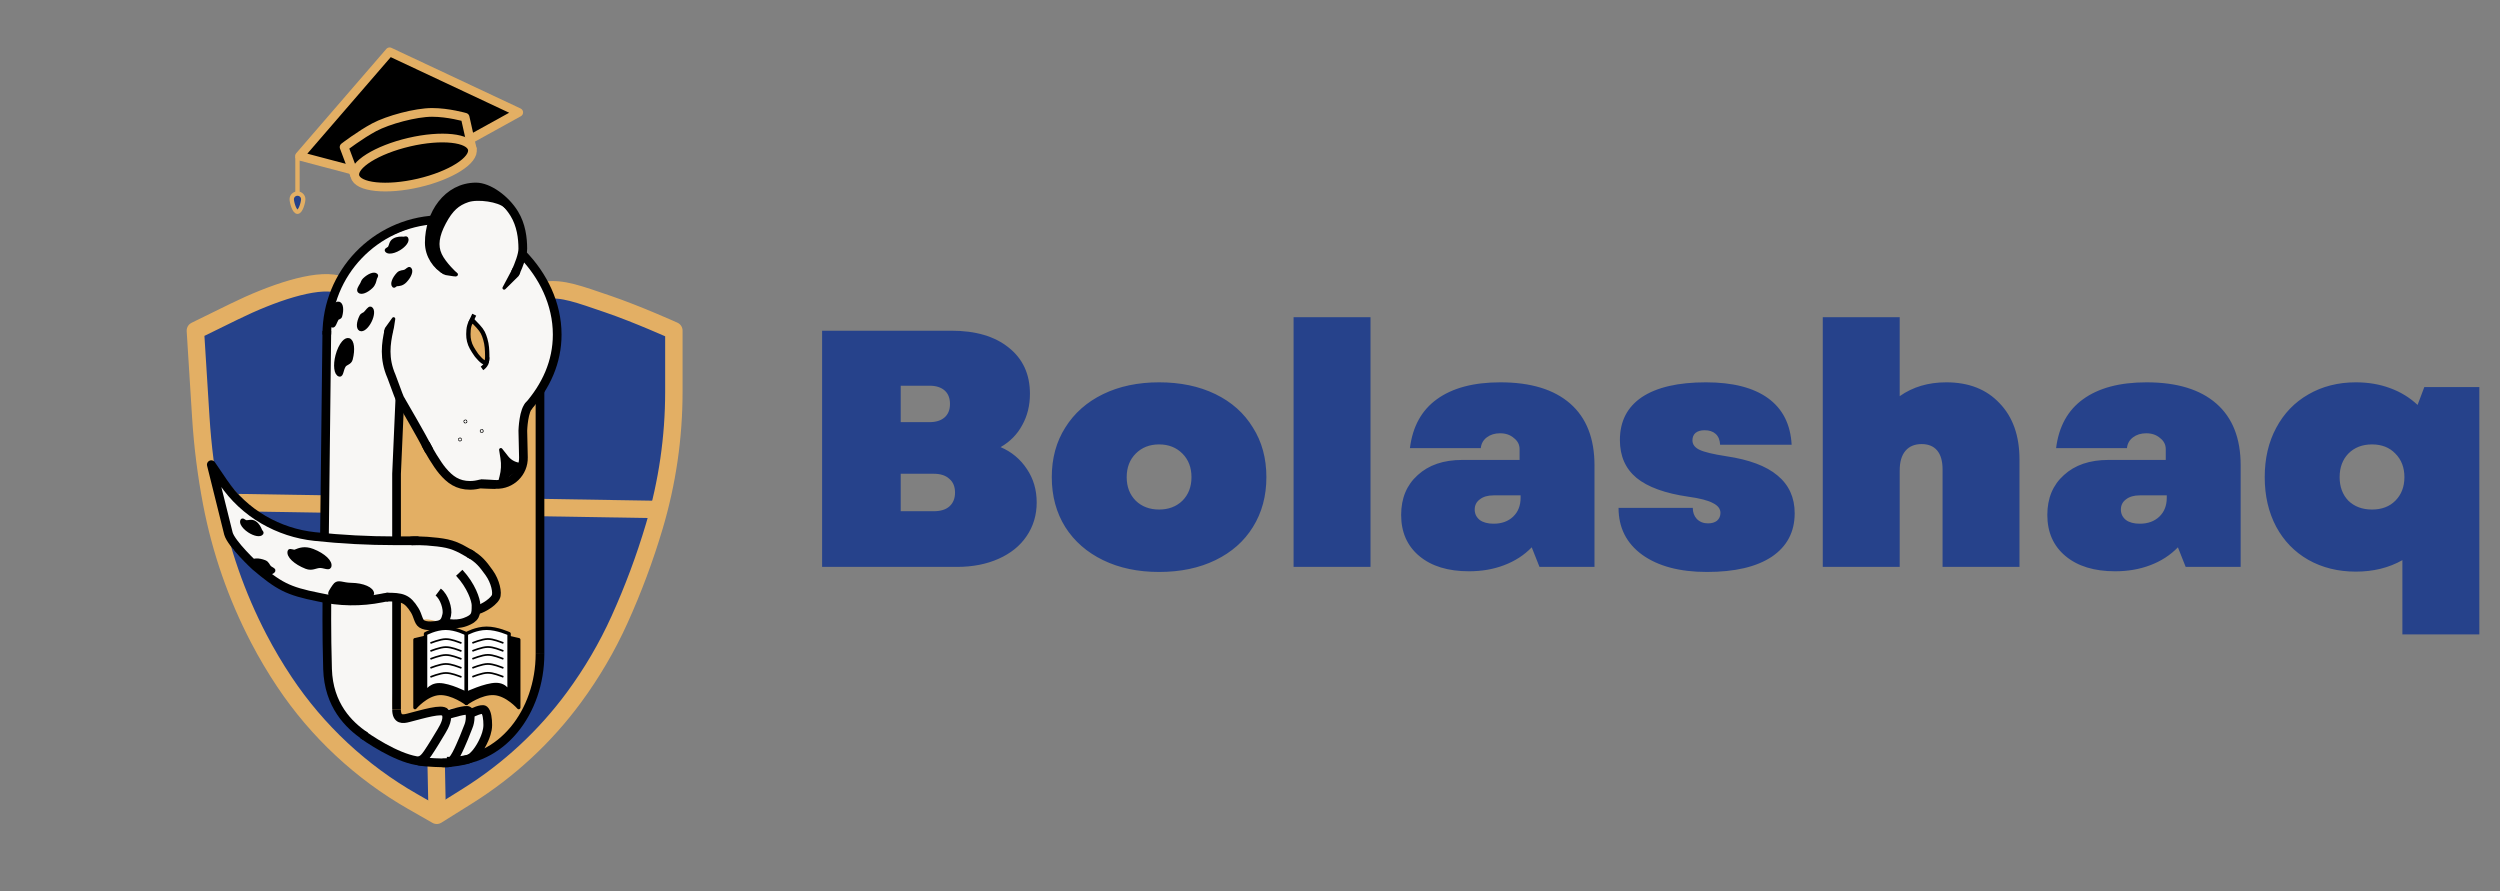 <?xml version="1.0" encoding="UTF-8"?> <svg xmlns="http://www.w3.org/2000/svg" width="359" height="128" viewBox="0 0 359 128" fill="none"><rect x="0" y="0" width="359" height="128" fill="#808080" stroke="none"/><g clip-path="url(#clip0_841_10235)"><path d="M78.375 41.682C80.737 41.346 83.097 42.233 87.335 43.682C91.573 45.131 96.767 47.478 96.767 47.478V56.272C96.767 62.806 95.822 69.306 93.961 75.571C92.6 80.156 90.926 84.642 88.953 88.999C87.171 92.935 84.98 96.672 82.417 100.15C78.265 105.784 73.088 110.584 67.157 114.298L62.72 117.076L59.222 115.077C51.858 110.868 45.572 105.005 40.862 97.951C39.513 95.931 38.275 93.839 37.153 91.685C33.965 85.565 31.687 79.013 30.392 72.235C29.615 68.166 29.095 64.052 28.835 59.917L28.055 47.478L33.629 44.745C39.033 42.095 45.222 39.97 48.455 40.787C48.455 40.787 76.012 42.017 78.375 41.682Z" fill="#26428B" stroke="#E3AF64" stroke-width="2.5" stroke-miterlimit="10" stroke-linejoin="round"></path><path d="M62.77 116.397L61.27 42.477Z" fill="#26428B"></path><path d="M62.77 116.397L61.27 42.477" stroke="#E3AF64" stroke-width="2.5" stroke-miterlimit="10" stroke-linejoin="round"></path><path d="M95.435 73.177L30.672 72.117Z" fill="#26428B"></path><path d="M95.435 73.177L30.672 72.117" stroke="#E3AF64" stroke-width="2.5" stroke-miterlimit="10" stroke-linejoin="round"></path><path d="M54.059 51.313L77.546 49.016V60.428V83.532V97.208L73.444 105.475L69.966 107.399H55.378L54.059 51.313Z" fill="#E3AF64"></path><path d="M47.376 44.27C47.376 40.062 51.143 36.323 55.801 34.007C57.238 33.293 62.043 31.554 62.043 31.554C62.043 31.554 65.225 27.797 66.859 27.797C68.791 27.797 73.343 29.577 73.343 29.577L76.087 38.507C76.087 38.507 80.013 43.274 80.013 45.968C80.013 47.791 80.088 47.875 78.644 53.848C78.35 55.067 77.607 55.733 76.652 57.134C76.116 57.919 75.067 58.73 75.077 60.495C75.092 63.112 75.1 63.002 75.077 65.368C75.074 65.748 75.045 66.775 75.077 67.304C75.176 68.934 73.343 69.563 71.295 69.563C69.917 69.563 68.298 69.911 66.601 69.563C65.889 69.416 65.164 68.515 64.436 68.43C62.782 68.235 58.294 56.87 57.694 58.46C56.687 61.129 56.522 68.43 57.425 74.999C57.556 75.95 56.943 77.424 57.694 77.649C59.427 78.168 63.277 78.065 65.441 78.695C67.974 79.431 70.579 82.08 70.85 83.535C71.233 85.597 71.295 85.024 70.058 86.503C69.682 86.954 67.256 89.241 66.795 89.58C65.287 90.686 60.283 87.695 60.55 89.58C60.611 90.01 58.198 85.4 57.425 85.742C56.328 86.226 56.345 91.963 56.945 92.859C57.957 94.37 55.008 101.784 57.185 103.344C58.271 104.122 59.886 102.232 61.647 102.008C65.123 101.565 68.987 101.88 69.212 101.88C70.123 101.88 70.523 102.943 70.058 104.049C67.8 109.428 67.422 110.264 61.647 109.327C57.111 108.591 52.986 105.782 50.426 104.049C49.66 103.531 47.908 101.384 47.376 98.745C46.517 94.478 47.097 89.163 47.097 89.163V85.914L41.519 85.024L33.488 78.837C33.488 78.837 31.477 70.875 31.461 69.274C31.43 66.157 38.018 77.427 41.892 76.507C43.22 76.191 46.845 78.921 46.762 76.507C46.593 71.597 47.033 61.1 47.097 58.46C47.268 51.42 47.376 45.914 47.376 44.27Z" fill="#F8F7F5"></path><path d="M75.77 58.459C78.421 55.468 80.014 51.978 80.014 48.046C80.014 43.581 77.954 39.538 75.078 36.562" stroke="black" stroke-width="1.25" stroke-miterlimit="10" stroke-linejoin="round"></path><path d="M62.587 31.555C53.866 32.017 46.93 39.212 46.93 48.049" stroke="black" stroke-width="1.25" stroke-miterlimit="10" stroke-linejoin="round"></path><path d="M55.838 47.461C55.438 49.286 55.088 51.474 56.209 54.032C56.362 54.381 57.258 56.95 57.426 57.244C58.502 59.122 60.104 61.817 61.648 64.739" stroke="black" stroke-width="1.25" stroke-miterlimit="10" stroke-linejoin="round"></path><path d="M64.025 38.834C62.743 38.165 61.645 36.61 61.645 34.858C61.645 30.767 64.269 26.852 68.36 26.852C70.109 26.852 72.546 28.554 73.851 30.686C74.841 32.305 75.075 34.172 75.075 35.727C75.075 36.569 74.552 37.983 73.983 39.207" stroke="black" stroke-width="1.25" stroke-miterlimit="10" stroke-linejoin="round"></path><path d="M61.105 63.734C61.507 64.586 62.752 66.677 63.539 67.609C64.616 68.886 65.712 69.698 67.513 69.698C68.035 69.698 68.533 69.611 69.015 69.483L71.179 69.56" stroke="black" stroke-width="1.25" stroke-miterlimit="10" stroke-linejoin="round"></path><path d="M69.023 69.487L71.233 69.561C73.417 69.637 75.214 67.862 75.164 65.677L75.078 61.844C75.078 61.844 75.164 58.756 76.087 58.133" stroke="black" stroke-width="1.25" stroke-miterlimit="10" stroke-linejoin="round"></path><path d="M52.07 105.477C54.25 107.026 58.148 109.325 60.782 109.325" stroke="black" stroke-width="1.25" stroke-miterlimit="10" stroke-linejoin="round"></path><path d="M46.932 47.516L46.594 76.914" stroke="black" stroke-width="1.25" stroke-miterlimit="10" stroke-linejoin="round"></path><path d="M46.942 85.742C46.942 85.742 46.879 90.927 47.037 96.083C47.194 101.24 50.066 104.126 52.485 105.729" stroke="black" stroke-width="1.25" stroke-miterlimit="10" stroke-linejoin="round"></path><path d="M56.945 101.88V85.914" stroke="black" stroke-width="1.25" stroke-miterlimit="10" stroke-linejoin="round"></path><path d="M56.945 77.473V68.046L57.425 57.133" stroke="black" stroke-width="1.25" stroke-miterlimit="10" stroke-linejoin="round"></path><path d="M67.192 102.654C67.911 102.26 69.235 101.689 69.543 101.948C69.931 102.274 70.042 103.27 70.042 104.115C70.042 105.005 69.662 105.869 69.543 106.144C68.913 107.603 67.949 108.824 67.192 109.048C66.728 109.185 65.132 109.555 63.539 109.555" stroke="black" stroke-width="1.25" stroke-miterlimit="10" stroke-linejoin="round"></path><path d="M64.143 102.674C64.801 102.493 66.952 101.806 67.261 102.066C67.648 102.392 67.564 103.612 67.261 104.319C67.188 104.489 66.733 105.675 66.614 105.95C65.983 107.409 65.15 109.557 64.324 109.557C63.84 109.557 61.112 109.522 60.098 109.286" stroke="black" stroke-width="1.25" stroke-miterlimit="10" stroke-linejoin="round"></path><path d="M56.945 101.875C56.945 103.434 57.887 103.272 58.62 103.084C60.785 102.528 63.484 101.696 63.947 102.317C64.493 103.052 63.833 104.283 63.404 104.993C62.759 106.06 62.126 107.135 61.425 108.17C60.944 108.881 60.663 109.092 60.096 109.322" stroke="black" stroke-width="1.25" stroke-miterlimit="10" stroke-linejoin="round"></path><path d="M64.153 38.516L65.438 39.41C65.473 39.434 65.095 39.388 65.095 39.388L64.053 39.225C63.994 39.215 63.937 39.194 63.887 39.162L63.43 38.873L64.153 38.516Z" fill="#26428B" stroke="black" stroke-width="0.563" stroke-miterlimit="10" stroke-linejoin="round"></path><path d="M74.49 38.983L74.292 39.478L72.394 41.355L73.857 38.602" fill="black"></path><path d="M74.49 38.983L74.292 39.478L72.394 41.355L73.857 38.602" stroke="black" stroke-width="0.482" stroke-miterlimit="10" stroke-linejoin="round"></path><path d="M55.375 47.764L55.497 47.217L56.52 45.789L56.324 47.048C56.324 47.048 56.217 47.527 56.178 47.672" fill="black"></path><path d="M55.375 47.764L55.497 47.217L56.52 45.789L56.324 47.048C56.324 47.048 56.217 47.527 56.178 47.672" stroke="black" stroke-width="0.482" stroke-miterlimit="10" stroke-linejoin="round"></path><path d="M71.762 69.271L71.975 68.462C72.204 67.594 72.25 66.689 72.111 65.802L71.919 64.586L72.785 65.683C73.301 66.335 74.087 66.716 74.918 66.716L71.762 69.271Z" fill="black" stroke="black" stroke-width="0.494" stroke-miterlimit="10" stroke-linejoin="round"></path><path d="M63.808 31.963C62.812 33.834 62.6 35.266 63.204 36.573C63.808 37.881 65.489 39.411 65.489 39.411C65.489 39.411 64.06 38.997 63.936 38.963C62.152 38.478 62.043 36.757 62.043 34.614C62.043 34.108 62.18 33.495 62.414 32.84C63.243 30.526 65.29 27.575 66.795 27.28C67.331 27.175 68.494 27.102 69.302 27.28C70.859 27.622 73.304 30.307 72.556 29.605C71.644 28.752 68.643 28.306 67.189 28.79C65.736 29.274 64.804 30.091 63.808 31.963Z" fill="black" stroke="black" stroke-width="0.494" stroke-miterlimit="10" stroke-linejoin="round"></path><path d="M66.797 60.525C66.797 60.507 66.811 60.492 66.829 60.492C66.847 60.492 66.862 60.507 66.862 60.525C66.862 60.543 66.847 60.557 66.829 60.557C66.811 60.557 66.797 60.543 66.797 60.525Z" stroke="black" stroke-width="0.5" stroke-miterlimit="10" stroke-linejoin="round"></path><path d="M66.023 63.111C66.023 63.093 66.038 63.078 66.056 63.078C66.074 63.078 66.089 63.093 66.089 63.111C66.089 63.129 66.074 63.143 66.056 63.143C66.038 63.143 66.023 63.129 66.023 63.111Z" stroke="black" stroke-width="0.5" stroke-miterlimit="10" stroke-linejoin="round"></path><path d="M69.144 61.892C69.144 61.874 69.159 61.859 69.177 61.859C69.195 61.859 69.21 61.874 69.21 61.892C69.21 61.91 69.195 61.925 69.177 61.925C69.159 61.925 69.144 61.91 69.144 61.892Z" stroke="black" stroke-width="0.5" stroke-miterlimit="10" stroke-linejoin="round"></path><path d="M67.525 49.478C67.264 48.763 67.219 48.265 67.285 47.386C67.35 46.506 67.789 45.961 67.789 45.961C67.789 45.961 67.994 46.136 68.647 46.843C69.301 47.55 69.462 47.971 69.687 48.705C69.932 49.505 69.954 50.329 69.965 50.953C69.975 51.541 69.989 51.951 69.708 52.053C69.347 52.185 68.409 50.981 68.409 50.981C68.409 50.981 67.725 50.026 67.525 49.478Z" fill="#E3AF64" stroke="black" stroke-width="0.625" stroke-miterlimit="10" stroke-linejoin="round"></path><path d="M68.098 45.188C68.036 45.316 67.951 45.498 67.866 45.683C67.698 46.048 67.527 46.424 67.527 46.424" stroke="black" stroke-width="0.625" stroke-miterlimit="10" stroke-linejoin="round"></path><path d="M69.965 51.328C69.965 51.468 69.931 51.983 69.846 52.168C69.678 52.533 69.436 52.742 69.211 52.9" stroke="black" stroke-width="0.625" stroke-miterlimit="10" stroke-linejoin="round"></path><path d="M57.166 39.341C57.493 38.992 57.85 39.091 58.16 38.961C58.452 38.839 58.702 38.474 58.843 38.607C59.135 38.879 58.857 39.651 58.222 40.329C57.753 40.831 57.309 40.842 56.946 40.859C56.818 40.865 56.621 41.135 56.545 41.064C56.254 40.791 56.532 40.02 57.166 39.341Z" fill="black" stroke="black" stroke-width="0.494" stroke-miterlimit="10" stroke-linejoin="round"></path><path d="M37.993 80.671C38.438 80.844 38.48 81.213 38.716 81.452C38.938 81.677 39.37 81.773 39.299 81.954C39.155 82.326 38.336 82.355 37.47 82.02C36.829 81.771 36.653 81.364 36.502 81.032C36.448 80.916 36.126 80.834 36.163 80.737C36.308 80.365 37.127 80.335 37.993 80.671Z" fill="black" stroke="black" stroke-width="0.494" stroke-miterlimit="10" stroke-linejoin="round"></path><path d="M43.979 81.451C44.8 81.769 45.305 81.34 45.919 81.317C46.497 81.294 47.204 81.695 47.329 81.375C47.584 80.715 46.5 79.679 44.906 79.061C43.727 78.604 42.99 78.919 42.38 79.165C42.165 79.252 41.623 78.965 41.557 79.137C41.301 79.797 42.386 80.833 43.979 81.451Z" fill="black" stroke="black" stroke-width="0.494" stroke-miterlimit="10" stroke-linejoin="round"></path><path d="M50.407 86.503C51.274 86.515 51.594 85.937 52.152 85.701C52.679 85.478 53.47 85.607 53.475 85.263C53.484 84.556 52.127 83.963 50.442 83.94C49.196 83.923 48.643 83.469 48.164 83.913C47.996 84.069 47.378 84.996 47.375 85.18C47.365 85.888 48.723 86.48 50.407 86.503Z" fill="black" stroke="black" stroke-width="0.494" stroke-miterlimit="10" stroke-linejoin="round"></path><path d="M52.308 40.151C52.979 39.509 53.747 39.222 54.023 39.511C54.128 39.62 53.932 39.798 53.877 40.011C53.789 40.357 53.724 40.798 53.308 41.196C52.637 41.838 51.869 42.125 51.593 41.836C51.413 41.648 51.661 41.261 51.92 40.837C52.059 40.611 52.075 40.374 52.308 40.151Z" fill="black" stroke="black" stroke-width="0.494" stroke-miterlimit="10" stroke-linejoin="round"></path><path d="M51.838 45.464C52.015 45.107 52.216 45.189 52.434 44.975C52.723 44.691 53.029 44.177 53.233 44.279C53.591 44.456 53.546 45.275 53.133 46.107C52.72 46.939 52.095 47.469 51.738 47.292C51.38 47.114 51.425 46.296 51.838 45.464Z" fill="black" stroke="black" stroke-width="0.494" stroke-miterlimit="10" stroke-linejoin="round"></path><path d="M48.42 51.059C48.628 50.26 48.96 49.586 49.308 49.183C49.568 48.883 49.836 48.734 50.07 48.795C50.619 48.938 50.77 50.183 50.408 51.576C50.255 52.165 49.659 52.139 49.414 52.534C49.079 53.073 49.075 53.923 48.758 53.84C48.209 53.698 48.057 52.452 48.42 51.059Z" fill="black" stroke="black" stroke-width="0.494" stroke-miterlimit="10" stroke-linejoin="round"></path><path d="M47.504 44.984C47.76 44.092 48.279 43.457 48.663 43.567C49.047 43.677 49.15 44.49 48.894 45.383C48.807 45.687 48.523 45.578 48.391 45.803C48.134 46.238 47.988 46.873 47.735 46.8C47.351 46.69 47.248 45.877 47.504 44.984Z" fill="black" stroke="black" stroke-width="0.494" stroke-miterlimit="10" stroke-linejoin="round"></path><path d="M56.566 34.484C57.074 34.177 57.588 34.217 57.948 34.233C58.151 34.242 58.305 34.109 58.379 34.233C58.586 34.574 58.109 35.241 57.314 35.722C56.817 36.022 56.314 36.179 55.956 36.17C55.741 36.166 55.578 36.101 55.501 35.973C55.413 35.828 55.818 35.759 55.95 35.535C56.127 35.233 56.109 34.76 56.566 34.484Z" fill="black" stroke="black" stroke-width="0.494" stroke-miterlimit="10" stroke-linejoin="round"></path><path d="M36.577 75.044C37.074 75.369 37.261 75.85 37.403 76.18C37.483 76.367 37.669 76.448 37.59 76.569C37.372 76.904 36.565 76.763 35.787 76.255C35.301 75.938 34.941 75.552 34.793 75.226C34.704 75.03 34.692 74.856 34.773 74.73C34.866 74.588 35.104 74.924 35.363 74.945C35.712 74.974 36.13 74.753 36.577 75.044Z" fill="black" stroke="black" stroke-width="0.494" stroke-miterlimit="10" stroke-linejoin="round"></path><path d="M77.544 93.891C77.544 102.214 72.024 109.542 64.152 109.315" stroke="black" stroke-width="1.25" stroke-miterlimit="10" stroke-linejoin="round"></path><path d="M77.543 56.109V93.906" stroke="black" stroke-width="1.25" stroke-miterlimit="10" stroke-linejoin="round"></path><path d="M66.97 91.062V101.007C66.97 101.007 64.926 99.471 63.082 99.575C61.238 99.678 59.594 101.609 59.594 101.609V91.865L61.112 91.517" fill="black"></path><path d="M66.97 91.062V101.007C66.97 101.007 64.926 99.471 63.082 99.575C61.238 99.678 59.594 101.609 59.594 101.609V91.865L61.112 91.517" stroke="black" stroke-width="0.494" stroke-miterlimit="10" stroke-linejoin="round"></path><path d="M66.969 91.062V101.007C66.969 101.007 69.053 99.471 70.934 99.575C72.814 99.678 74.49 101.609 74.49 101.609V91.865L72.942 91.517L66.969 91.062Z" fill="black" stroke="black" stroke-width="0.494" stroke-miterlimit="10" stroke-linejoin="round"></path><path d="M61.109 91.006C61.109 91.006 62.535 90.219 63.999 90.219C65.464 90.219 66.967 91.006 66.967 91.006V99.577C66.967 99.577 64.543 98.335 63.079 98.335C61.614 98.335 61.109 99.577 61.109 99.577V91.006Z" fill="white" stroke="black" stroke-width="0.494" stroke-miterlimit="10" stroke-linejoin="round"></path><path d="M66.969 91.006C66.969 91.006 68.344 90.219 69.879 90.219C71.413 90.219 73.105 91.006 73.105 91.006V99.577C73.105 99.577 72.762 98.298 71.228 98.298C69.694 98.298 66.969 99.577 66.969 99.577V91.006Z" fill="white" stroke="black" stroke-width="0.494" stroke-miterlimit="10" stroke-linejoin="round"></path><path d="M67.832 92.336C67.832 92.336 69.208 91.76 70.04 91.758C70.872 91.756 71.79 92.164 72.29 92.336" stroke="black" stroke-width="0.25" stroke-miterlimit="10" stroke-linejoin="round"></path><path d="M67.832 93.484C67.832 93.484 69.208 92.908 70.04 92.906C70.872 92.904 71.79 93.312 72.29 93.484" stroke="black" stroke-width="0.25" stroke-miterlimit="10" stroke-linejoin="round"></path><path d="M67.832 94.617C67.832 94.617 69.208 94.041 70.04 94.039C70.872 94.037 71.79 94.445 72.29 94.617" stroke="black" stroke-width="0.25" stroke-miterlimit="10" stroke-linejoin="round"></path><path d="M67.832 95.921C67.832 95.921 69.208 95.346 70.04 95.344C70.872 95.342 71.79 95.75 72.29 95.921" stroke="black" stroke-width="0.25" stroke-miterlimit="10" stroke-linejoin="round"></path><path d="M67.832 97.195C67.832 97.195 69.208 96.619 70.04 96.617C70.872 96.615 71.79 97.023 72.29 97.195" stroke="black" stroke-width="0.25" stroke-miterlimit="10" stroke-linejoin="round"></path><path d="M61.809 92.351C61.809 92.351 63.184 91.775 64.016 91.773C64.849 91.771 65.767 92.179 66.267 92.351" stroke="black" stroke-width="0.25" stroke-miterlimit="10" stroke-linejoin="round"></path><path d="M61.809 93.5C61.809 93.5 63.184 92.924 64.016 92.922C64.849 92.92 65.767 93.328 66.267 93.5" stroke="black" stroke-width="0.25" stroke-miterlimit="10" stroke-linejoin="round"></path><path d="M61.809 94.632C61.809 94.632 63.184 94.057 64.016 94.055C64.849 94.053 65.767 94.461 66.267 94.632" stroke="black" stroke-width="0.25" stroke-miterlimit="10" stroke-linejoin="round"></path><path d="M61.809 95.921C61.809 95.921 63.184 95.346 64.016 95.344C64.849 95.342 65.767 95.75 66.267 95.921" stroke="black" stroke-width="0.25" stroke-miterlimit="10" stroke-linejoin="round"></path><path d="M61.809 97.218C61.809 97.218 63.184 96.643 64.016 96.641C64.849 96.639 65.767 97.046 66.267 97.218" stroke="black" stroke-width="0.25" stroke-miterlimit="10" stroke-linejoin="round"></path><path d="M62.926 85.023C63.805 85.687 64.357 87.427 64.151 88.309C63.987 89.007 63.805 89.579 62.926 89.751C62.48 89.838 61.202 90.027 60.546 89.579C60.06 89.248 60.021 88.403 59.549 87.639C58.463 85.883 57.715 85.741 55.477 85.741" stroke="black" stroke-width="1.25" stroke-miterlimit="10" stroke-linejoin="round"></path><path d="M65.948 82.25C67.681 84.102 68.358 86.18 68.358 86.911C68.358 88.208 68.358 88.757 66.79 89.328C65.223 89.899 63.539 89.328 63.539 89.328" stroke="black" stroke-width="1.25" stroke-miterlimit="10" stroke-linejoin="round"></path><path d="M67.309 79.438C68.781 80.238 69.362 81.028 70.248 82.254C71.133 83.48 71.496 85.174 71.183 85.748C70.685 86.66 68.882 87.646 68.138 87.646" stroke="black" stroke-width="1.25" stroke-miterlimit="10" stroke-linejoin="round"></path><path d="M55.755 85.749H55.754C55.571 85.749 55.388 85.767 55.208 85.803L54.838 85.878C51.831 86.483 48.729 86.439 45.74 85.749C41.261 84.864 40.036 84.15 36.617 81.264C36.617 81.264 33.222 78.103 32.804 76.627L30.344 66.727L32.058 69.248C33.556 71.451 35.53 73.291 37.833 74.632L37.842 74.637C40.095 75.949 42.601 76.77 45.194 77.045L45.207 77.046C49.038 77.453 52.887 77.656 56.74 77.656H57.017H60.095" stroke="black" stroke-width="1.25" stroke-miterlimit="10" stroke-linejoin="round"></path><path d="M59.008 77.688C59.78 77.566 62.675 77.737 64.181 78.066C65.806 78.42 67.027 79.307 67.849 79.739" stroke="black" stroke-width="1.25" stroke-miterlimit="10" stroke-linejoin="round"></path><path d="M50.943 24.513L43.004 22.415L55.948 7.438L74.49 16.145L67.85 19.814" fill="black"></path><path d="M50.943 24.513L43.004 22.415L55.948 7.438L74.49 16.145L67.85 19.814" stroke="#E3AF64" stroke-width="1.25" stroke-miterlimit="10" stroke-linejoin="round"></path><path d="M50.942 25.208L49.41 21.121C49.41 21.121 51.725 19.349 53.728 18.279C55.732 17.208 59.699 16.141 62.041 16.141C64.383 16.141 66.793 16.839 66.793 16.839L67.85 21.562" fill="black"></path><path d="M50.942 25.208L49.41 21.121C49.41 21.121 51.725 19.349 53.728 18.279C55.732 17.208 59.699 16.141 62.041 16.141C64.383 16.141 66.793 16.839 66.793 16.839L67.85 21.562" stroke="#E3AF64" stroke-width="1.25" stroke-miterlimit="10" stroke-linejoin="round"></path><path d="M50.969 25.3C50.591 23.683 54.13 21.496 58.756 20.415C63.382 19.334 67.438 19.768 67.816 21.384C68.194 23.001 64.75 25.188 60.124 26.269C55.498 27.35 51.347 26.916 50.969 25.3Z" fill="black" stroke="#E3AF64" stroke-width="1.25" stroke-miterlimit="10" stroke-linejoin="round"></path><path d="M42.719 22.508V27.801" stroke="#E3AF64" stroke-width="0.625" stroke-miterlimit="10" stroke-linejoin="round"></path><path d="M41.895 28.606C41.895 28.159 42.264 27.797 42.72 27.797C43.175 27.797 43.545 28.159 43.545 28.606C43.545 29.053 43.175 30.408 42.72 30.408C42.264 30.408 41.895 29.053 41.895 28.606Z" fill="#26428B" stroke="#E3AF64" stroke-width="0.625" stroke-miterlimit="10" stroke-linejoin="round"></path></g><path d="M118.053 47.489H136.61C140.099 47.489 142.845 48.296 144.847 49.911C146.883 51.526 147.9 53.739 147.9 56.55C147.9 58.229 147.529 59.731 146.786 61.056C146.075 62.38 145.041 63.43 143.685 64.205C145.267 64.883 146.527 65.933 147.464 67.355C148.401 68.744 148.869 70.343 148.869 72.152C148.869 73.96 148.385 75.576 147.416 76.997C146.479 78.386 145.138 79.468 143.394 80.243C141.65 81.019 139.663 81.406 137.434 81.406H118.053V47.489ZM134.091 73.411C135.06 73.411 135.803 73.185 136.32 72.733C136.869 72.249 137.143 71.586 137.143 70.746C137.143 69.874 136.869 69.212 136.32 68.76C135.803 68.275 135.06 68.033 134.091 68.033H129.342V73.411H134.091ZM133.461 60.62C134.398 60.62 135.124 60.394 135.641 59.941C136.158 59.489 136.417 58.843 136.417 58.003C136.417 57.163 136.158 56.517 135.641 56.065C135.124 55.613 134.398 55.387 133.461 55.387H129.342V60.62H133.461ZM166.445 82.133C163.408 82.133 160.727 81.568 158.401 80.437C156.075 79.307 154.267 77.724 152.974 75.689C151.682 73.621 151.036 71.231 151.036 68.518C151.036 65.804 151.682 63.43 152.974 61.395C154.267 59.328 156.075 57.728 158.401 56.598C160.727 55.467 163.408 54.902 166.445 54.902C169.513 54.902 172.211 55.467 174.536 56.598C176.862 57.728 178.655 59.328 179.915 61.395C181.207 63.43 181.853 65.804 181.853 68.518C181.853 71.231 181.207 73.621 179.915 75.689C178.655 77.724 176.862 79.307 174.536 80.437C172.211 81.568 169.513 82.133 166.445 82.133ZM161.793 68.518C161.793 69.907 162.229 71.037 163.101 71.909C163.973 72.749 165.088 73.169 166.445 73.169C167.801 73.169 168.916 72.749 169.788 71.909C170.66 71.037 171.096 69.907 171.096 68.518C171.096 67.129 170.66 65.998 169.788 65.126C168.916 64.254 167.801 63.818 166.445 63.818C165.088 63.818 163.973 64.254 163.101 65.126C162.229 65.998 161.793 67.129 161.793 68.518ZM185.758 45.55H196.805V81.406H185.758V45.55ZM210.944 82.036C207.94 82.036 205.566 81.309 203.821 79.856C202.077 78.402 201.205 76.432 201.205 73.944C201.205 71.554 201.996 69.648 203.579 68.227C205.162 66.773 207.294 66.046 209.975 66.046H218.212V64.496C218.212 63.85 217.937 63.317 217.388 62.897C216.871 62.445 216.209 62.219 215.402 62.219C214.659 62.219 214.029 62.412 213.512 62.8C212.995 63.188 212.704 63.705 212.64 64.35H202.465C202.852 61.249 204.144 58.908 206.341 57.325C208.57 55.71 211.606 54.902 215.45 54.902C219.811 54.902 223.154 55.92 225.48 57.955C227.806 59.99 228.969 62.945 228.969 66.822V81.406H221.071L219.956 78.596C218.858 79.727 217.534 80.582 215.983 81.164C214.465 81.745 212.785 82.036 210.944 82.036ZM211.768 73.169C211.768 73.783 212.01 74.284 212.495 74.671C212.979 75.026 213.641 75.204 214.481 75.204C215.644 75.204 216.581 74.865 217.291 74.187C218.002 73.508 218.357 72.604 218.357 71.473V71.134H214.481C213.641 71.134 212.979 71.328 212.495 71.716C212.01 72.071 211.768 72.555 211.768 73.169ZM245.118 82.133C241.21 82.133 238.109 81.309 235.815 79.662C233.554 78.014 232.423 75.769 232.423 72.927H243.083C243.083 73.573 243.277 74.106 243.665 74.526C244.085 74.946 244.618 75.156 245.264 75.156C245.813 75.156 246.249 75.026 246.572 74.768C246.895 74.477 247.056 74.106 247.056 73.654C247.056 73.072 246.701 72.604 245.99 72.249C245.28 71.861 244.101 71.554 242.453 71.328C239.094 70.843 236.607 69.939 234.991 68.615C233.409 67.29 232.617 65.481 232.617 63.188C232.617 60.507 233.667 58.455 235.767 57.034C237.899 55.613 240.967 54.902 244.973 54.902C248.817 54.902 251.789 55.661 253.888 57.179C255.988 58.698 257.119 60.926 257.28 63.866H247.008C246.976 63.188 246.766 62.671 246.378 62.316C245.99 61.96 245.457 61.782 244.779 61.782C244.23 61.782 243.794 61.912 243.471 62.17C243.18 62.429 243.035 62.784 243.035 63.236C243.035 63.818 243.374 64.27 244.052 64.593C244.731 64.916 246.007 65.223 247.88 65.513C251.175 65.998 253.63 66.919 255.245 68.275C256.892 69.632 257.716 71.441 257.716 73.702C257.716 76.383 256.618 78.467 254.421 79.953C252.225 81.406 249.124 82.133 245.118 82.133ZM261.751 45.55H272.798V56.889C274.672 55.564 276.901 54.902 279.485 54.902C282.715 54.902 285.267 55.904 287.14 57.906C289.046 59.877 289.999 62.574 289.999 65.998V81.406H278.952V67.403C278.952 66.208 278.693 65.303 278.177 64.69C277.66 64.076 276.917 63.769 275.948 63.769C274.946 63.769 274.171 64.092 273.622 64.738C273.073 65.384 272.798 66.321 272.798 67.549V81.406H261.751V45.55ZM303.735 82.036C300.731 82.036 298.356 81.309 296.612 79.856C294.868 78.402 293.996 76.432 293.996 73.944C293.996 71.554 294.787 69.648 296.37 68.227C297.953 66.773 300.085 66.046 302.766 66.046H311.003V64.496C311.003 63.85 310.728 63.317 310.179 62.897C309.662 62.445 309 62.219 308.192 62.219C307.449 62.219 306.82 62.412 306.303 62.8C305.786 63.188 305.495 63.705 305.431 64.35H295.255C295.643 61.249 296.935 58.908 299.132 57.325C301.36 55.71 304.397 54.902 308.241 54.902C312.602 54.902 315.945 55.92 318.271 57.955C320.597 59.99 321.759 62.945 321.759 66.822V81.406H313.862L312.747 78.596C311.649 79.727 310.324 80.582 308.774 81.164C307.256 81.745 305.576 82.036 303.735 82.036ZM304.558 73.169C304.558 73.783 304.801 74.284 305.285 74.671C305.77 75.026 306.432 75.204 307.272 75.204C308.435 75.204 309.371 74.865 310.082 74.187C310.793 73.508 311.148 72.604 311.148 71.473V71.134H307.272C306.432 71.134 305.77 71.328 305.285 71.716C304.801 72.071 304.558 72.555 304.558 73.169ZM338.297 82.085C335.745 82.085 333.467 81.519 331.465 80.389C329.494 79.258 327.96 77.675 326.861 75.64C325.763 73.573 325.214 71.199 325.214 68.518C325.214 65.837 325.763 63.478 326.861 61.443C327.96 59.376 329.494 57.777 331.465 56.646C333.467 55.483 335.745 54.902 338.297 54.902C340.073 54.902 341.704 55.177 343.19 55.726C344.709 56.275 346.033 57.083 347.164 58.148L348.133 55.58H356.031V91.097H344.983V80.437C343.045 81.535 340.816 82.085 338.297 82.085ZM335.971 68.518C335.971 69.907 336.391 71.037 337.231 71.909C338.103 72.749 339.233 73.169 340.622 73.169C342.011 73.169 343.126 72.749 343.966 71.909C344.838 71.037 345.274 69.907 345.274 68.518C345.274 67.129 344.838 65.998 343.966 65.126C343.126 64.254 342.011 63.818 340.622 63.818C339.233 63.818 338.103 64.254 337.231 65.126C336.391 65.998 335.971 67.129 335.971 68.518Z" fill="#26428B"></path><defs><clipPath id="clip0_841_10235"><rect width="128" height="128" fill="white"></rect></clipPath></defs></svg> 